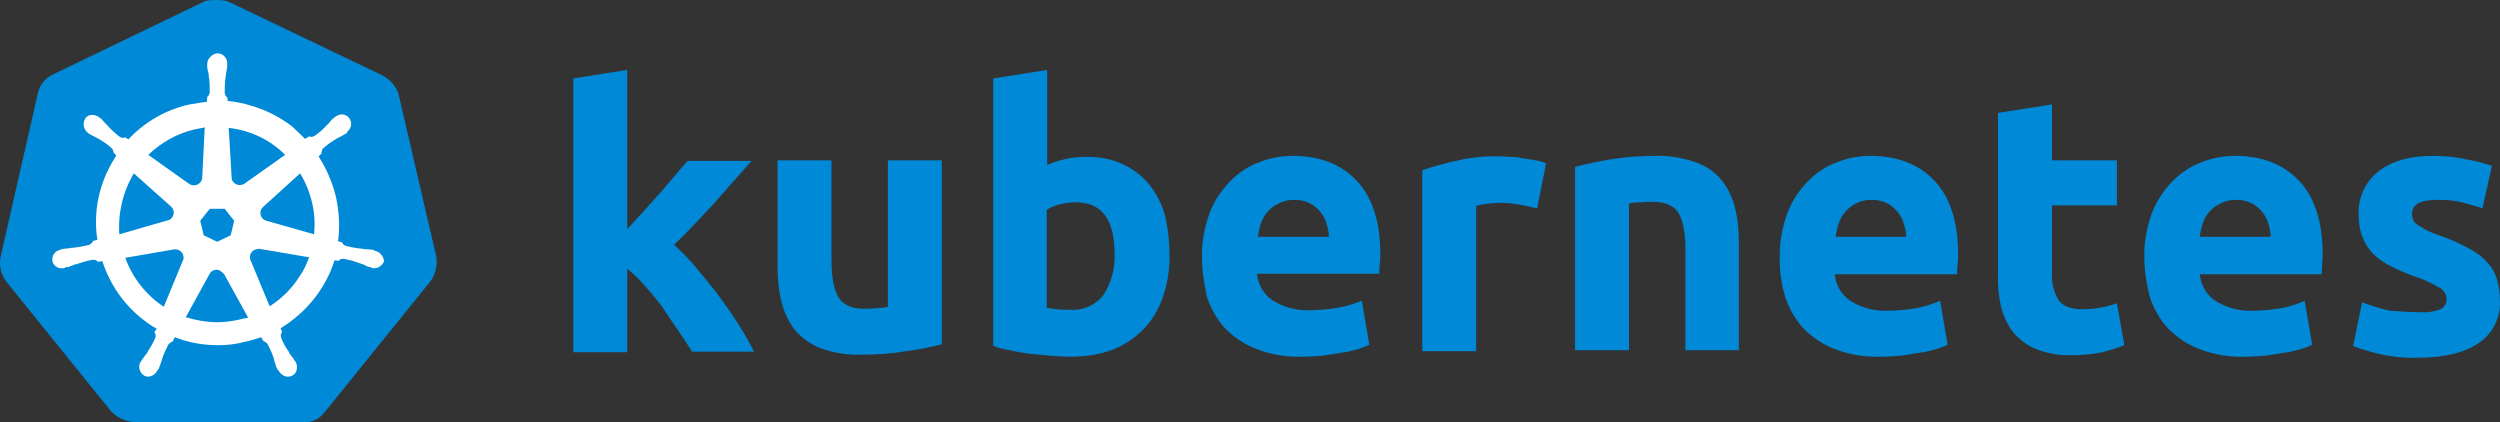 <svg width="3037" height="513" viewBox="0 0 3037 513" fill="none" xmlns="http://www.w3.org/2000/svg">
<rect x="0" y="0" width="3037" height="513" fill="#333333" stroke="none"/>
<path d="M484.095 114.094C481.062 104.384 473.782 96.494 464.682 91.639L279.652 3.034C274.799 0.607 269.339 0 264.486 0C259.633 0 254.173 0 249.32 1.214L64.29 90.426C55.19 94.674 48.517 102.563 46.09 112.88L0.591 312.545C-1.229 322.862 1.198 333.179 7.264 341.675L135.268 500.072C142.548 507.354 152.861 512.209 163.175 512.816H367.011C377.93 514.03 388.243 509.175 394.917 500.072L522.921 341.675C528.987 333.179 531.414 322.862 530.201 312.545L484.095 114.094Z" fill="#0089D6"/>
<path d="M455.582 304.654C454.976 304.654 454.369 304.654 454.369 304.047C454.369 303.44 453.156 303.44 451.942 303.44C449.516 302.833 447.089 302.833 444.662 302.833C443.449 302.833 442.236 302.833 441.022 302.226H440.416C433.743 301.619 426.463 300.405 419.79 298.585C417.97 297.978 416.15 296.157 415.543 294.337L410.69 293.123C413.116 275.523 411.903 257.317 408.263 239.717C404.017 222.118 396.737 205.125 387.03 189.953L390.67 186.311V185.705C390.67 183.884 391.277 181.456 392.49 180.243C397.95 175.388 403.41 171.746 409.476 168.105C410.69 167.498 411.903 166.891 413.116 166.284C415.543 165.071 417.363 163.857 419.79 162.643C420.396 162.036 421.003 162.036 421.61 161.429C422.216 160.822 421.61 160.822 421.61 160.215C427.069 155.967 428.283 148.685 424.036 143.223C422.216 140.795 418.576 138.975 415.543 138.975C412.51 138.975 409.476 140.188 407.05 142.009L406.443 142.616C405.836 143.223 405.23 143.83 404.623 143.83C402.803 145.65 400.983 147.471 399.77 149.292C399.163 150.505 397.95 151.112 397.343 151.719C393.097 156.574 387.637 161.429 382.177 165.071C380.964 165.677 379.75 166.284 378.537 166.284C377.93 166.284 376.717 166.284 376.11 165.677H375.504L370.651 168.712C365.797 163.857 360.337 159.002 355.484 154.147C333.038 136.547 305.132 125.623 276.619 122.589L276.012 117.734V118.341C274.192 117.127 273.586 115.306 272.979 113.485C272.979 106.81 272.979 100.134 274.192 92.852V92.245C274.192 91.031 274.799 89.817 274.799 88.603C275.406 86.176 275.406 83.748 276.012 81.321V77.679C276.619 71.611 271.766 65.542 265.699 64.935C262.059 64.328 258.419 66.149 255.386 69.183C252.96 71.611 251.746 74.645 251.746 77.679V80.714C251.746 83.141 252.353 85.569 252.96 87.996C253.566 89.21 253.566 90.424 253.566 91.638V92.245C254.779 98.92 254.779 105.596 254.779 112.879C254.173 114.699 253.566 116.52 251.746 117.734V118.947L251.14 123.802C244.466 124.409 237.793 125.623 230.513 126.837C202.001 132.906 175.914 148.078 155.895 169.319L152.255 166.891H151.648C151.042 166.891 150.435 167.498 149.222 167.498C148.008 167.498 146.795 166.891 145.582 166.284C140.122 162.036 134.662 157.181 130.415 152.326C129.809 151.112 128.595 150.505 127.989 149.898C126.169 148.078 124.955 146.257 123.135 144.436C122.529 143.83 121.922 143.83 121.315 143.223C120.709 142.616 120.709 142.616 120.709 142.616C118.282 140.795 115.249 139.581 112.216 139.581C108.576 139.581 105.542 140.795 103.722 143.83C100.083 149.292 101.296 156.574 106.149 160.822C106.756 160.822 106.756 161.429 106.756 161.429C106.756 161.429 107.969 162.643 108.576 162.643C110.396 163.857 112.822 165.071 115.249 166.284C116.462 166.891 117.675 167.498 118.889 168.105C124.955 171.746 131.022 175.388 135.875 180.243C137.088 181.456 138.302 183.884 137.695 185.705V185.098L141.335 188.739C140.728 189.953 140.122 190.56 139.515 191.773C120.709 221.511 112.822 256.71 118.282 291.302L113.429 292.516C113.429 293.123 112.822 293.123 112.822 293.123C112.216 294.943 110.396 296.157 108.576 297.371C101.902 299.192 95.229 300.405 87.949 301.012C86.736 301.012 85.523 301.012 84.309 301.619C81.883 301.619 79.456 302.226 77.03 302.226C76.423 302.226 75.816 302.833 74.603 302.833C73.996 302.833 73.996 302.833 73.39 303.44C66.716 304.654 62.47 310.722 63.683 317.398C64.897 322.86 70.356 326.501 75.816 325.894C77.03 325.894 77.636 325.894 78.85 325.288C79.456 325.288 79.456 325.288 79.456 324.681C79.456 324.074 81.276 324.681 81.883 324.681C84.309 324.074 86.736 322.86 88.556 322.253C89.769 321.646 90.983 321.039 92.196 321.039H92.803C99.476 318.612 105.542 316.791 112.822 315.577H113.429C115.249 315.577 117.069 316.184 118.282 317.398C118.889 317.398 118.889 318.005 118.889 318.005L124.349 317.398C133.449 345.315 150.435 370.197 174.094 388.403C179.554 392.652 184.408 396.293 190.474 399.327L187.441 403.576C187.441 404.182 188.047 404.182 188.047 404.182C189.261 406.003 189.261 408.431 188.654 410.251C186.227 416.32 182.588 422.389 178.948 427.851V428.458C178.341 429.671 177.734 430.278 176.521 431.492C175.308 432.706 174.094 435.133 172.274 437.561C171.668 438.168 171.668 438.775 171.061 439.382C171.061 439.382 171.061 439.988 170.454 439.988C167.421 446.057 169.848 453.34 175.308 456.374C176.521 456.981 178.341 457.588 179.554 457.588C184.408 457.588 188.654 454.554 191.081 450.305C191.081 450.305 191.081 449.699 191.687 449.699C191.687 449.092 192.294 448.485 192.901 447.878C193.507 445.45 194.721 443.63 195.327 441.202L196.541 437.561C198.361 430.885 201.394 424.816 204.427 418.748C205.64 416.927 207.46 415.713 209.28 415.106C209.887 415.106 209.887 415.106 209.887 414.499L212.314 409.644C229.3 416.32 246.893 419.354 265.093 419.354C276.012 419.354 286.932 418.141 297.852 415.106C304.525 413.893 311.198 411.465 317.265 409.644L319.692 413.893C320.298 413.893 320.298 413.893 320.298 414.499C322.118 415.106 323.938 416.32 325.151 418.141C328.185 424.21 331.218 430.278 333.038 436.954V437.561L334.251 441.202C334.858 443.63 335.465 446.057 336.678 447.878C337.285 448.485 337.285 449.092 337.891 449.699C337.891 449.699 337.891 450.305 338.498 450.305C340.924 454.554 345.171 457.588 350.024 457.588C351.844 457.588 353.058 456.981 354.878 456.374C357.304 455.161 359.731 452.733 360.337 449.699C360.944 446.664 360.944 443.63 359.731 440.595C359.731 439.988 359.124 439.988 359.124 439.988C359.124 439.382 358.517 438.775 357.911 438.168C356.697 435.74 355.484 433.92 353.664 432.099C353.058 430.885 352.451 430.278 351.238 429.065V427.851C346.991 422.389 343.958 416.32 341.531 410.251C340.924 408.431 340.924 406.003 342.138 404.182C342.138 403.575 342.744 403.576 342.744 403.576L340.924 398.72C371.864 379.907 395.523 350.777 406.443 316.184L411.296 316.791C411.903 316.791 411.903 316.184 411.903 316.184C413.116 314.971 414.936 314.364 416.756 314.364H417.363C424.036 315.577 430.709 317.398 436.776 319.826H437.383C438.596 320.433 439.809 321.039 441.022 321.039C443.449 322.253 445.269 323.467 447.696 324.074C448.302 324.074 448.909 324.681 450.122 324.681C450.729 324.681 450.729 324.681 451.336 325.288C452.549 325.894 453.156 325.894 454.369 325.894C459.829 325.894 464.682 322.253 466.502 317.398C465.895 310.722 461.042 305.867 455.582 304.654ZM280.259 285.84L263.879 293.73L247.5 285.84L243.253 268.241L254.779 253.675H272.979L284.506 268.241L280.259 285.84ZM379.144 246.393C382.177 259.137 382.784 271.882 381.57 284.626L323.938 268.241C318.478 267.027 315.445 261.565 316.658 256.103C317.265 254.282 317.872 253.069 319.085 251.855L364.584 210.587C371.257 221.511 376.11 233.648 379.144 246.393ZM346.384 188.132L296.639 223.331C292.392 225.759 286.326 225.152 283.292 220.904C282.079 219.69 281.472 218.476 281.472 216.656L277.832 155.36C304.525 158.395 328.185 169.926 346.384 188.132ZM236.58 157.181L248.713 154.754L245.68 215.442C245.68 220.904 240.826 225.152 235.367 225.152C233.547 225.152 232.333 224.545 230.513 223.938L180.161 188.132C195.934 172.96 215.347 162.036 236.58 157.181ZM162.568 210.587L207.46 250.641C211.707 254.282 212.314 260.351 208.674 264.599C207.46 266.42 206.247 267.027 203.82 267.634L144.975 284.626C143.155 259.137 149.222 233.041 162.568 210.587ZM152.255 313.15L212.314 302.833C217.167 302.833 222.02 305.867 222.627 310.722C223.233 312.543 223.233 314.971 222.02 316.791L198.967 372.624C177.734 358.666 160.748 337.425 152.255 313.15ZM289.965 388.403C281.472 390.224 272.979 391.438 263.879 391.438C251.14 391.438 237.793 389.01 225.66 385.369L255.386 331.356C258.419 327.715 263.273 326.501 267.519 328.929C269.339 330.143 270.552 331.356 272.372 333.177L301.492 385.976C297.852 386.583 294.212 387.19 289.965 388.403ZM363.977 335.605C354.878 350.17 342.138 362.914 327.578 372.018L303.919 314.971C302.705 310.116 305.132 305.26 309.378 303.44C311.198 302.833 313.018 302.226 314.838 302.226L375.504 312.543C372.47 321.039 368.831 328.929 363.977 335.605Z" fill="white"/>
<path d="M2939.23 379.301C2947.72 379.908 2956.82 378.694 2964.71 375.66C2969.56 373.232 2972.59 367.77 2971.99 362.308C2971.38 356.239 2967.74 350.777 2962.28 348.957C2953.18 343.495 2942.87 338.64 2932.55 335.605C2922.24 331.964 2913.14 327.716 2904.65 323.468C2896.76 319.826 2890.09 314.971 2883.41 308.902C2877.35 302.834 2873.1 296.158 2870.07 288.268C2866.43 279.165 2865.21 269.455 2865.21 259.745C2864.61 239.718 2873.71 220.298 2889.48 208.16C2905.86 195.415 2927.7 189.347 2955.61 189.347C2968.95 189.347 2982.91 190.56 2996.25 193.595C3006.57 195.415 3016.88 197.843 3027.19 201.484L3015.67 253.069C3007.17 250.035 2999.29 248.214 2990.79 245.787C2981.09 243.359 2970.77 242.752 2961.07 242.752C2940.44 242.752 2930.13 248.214 2930.13 259.745C2930.13 262.172 2930.73 264.6 2931.34 267.028C2932.55 269.455 2934.37 271.276 2936.8 273.096C2939.23 274.917 2942.87 276.738 2947.11 279.165C2951.36 281.593 2957.43 284.02 2964.71 286.448C2976.84 290.696 2988.97 296.158 2999.89 302.227C3008.39 306.475 3015.67 311.937 3021.73 319.219C3027.19 324.681 3030.83 331.357 3033.26 339.247C3035.69 347.743 3036.9 356.239 3036.9 364.736C3038.11 385.37 3028.41 405.397 3010.81 416.928C2993.83 428.458 2969.56 434.527 2938.01 434.527C2920.42 435.134 2903.43 433.313 2886.45 429.065C2876.74 426.638 2867.64 423.603 2858.54 420.569L2869.46 367.163C2880.38 371.411 2891.91 375.053 2903.43 377.48C2915.57 378.087 2927.09 379.301 2939.23 379.301ZM2604.96 312.544C2604.35 294.337 2607.99 276.131 2614.06 259.138C2619.52 244.573 2628.01 231.828 2638.93 220.298C2649.25 209.981 2660.77 202.091 2674.12 197.236C2687.47 191.774 2701.42 189.347 2715.37 189.347C2748.13 189.347 2774.22 199.664 2793.02 219.691C2811.83 239.718 2821.54 269.455 2821.54 308.296C2821.54 311.937 2821.54 316.185 2820.93 321.04C2820.93 325.895 2820.32 329.537 2820.32 333.178H2672.3C2673.51 345.922 2680.19 358.06 2691.11 365.343C2704.45 373.839 2720.22 378.087 2736 377.48C2747.52 377.48 2759.66 376.266 2771.18 374.446C2780.89 372.625 2790.6 369.591 2799.7 365.343L2808.8 418.748C2804.55 421.176 2799.7 422.39 2794.84 424.21C2788.17 426.031 2781.5 427.852 2774.82 428.458C2767.54 429.672 2760.26 430.886 2751.77 432.1C2743.88 432.707 2735.39 433.313 2726.9 433.313C2708.09 433.92 2689.89 430.886 2672.3 424.21C2657.74 418.748 2645 410.252 2634.08 399.328C2623.77 388.404 2616.49 375.053 2611.63 361.094C2607.39 344.709 2604.96 328.323 2604.96 312.544ZM2758.44 287.662C2758.44 282.2 2757.23 276.738 2755.41 271.276C2754.2 265.814 2751.16 261.566 2748.13 257.317C2744.49 253.069 2740.24 249.428 2735.39 247C2729.32 243.966 2723.26 242.752 2716.58 242.752C2709.91 242.752 2703.85 243.966 2697.78 247C2692.93 249.428 2688.07 252.462 2684.43 256.711C2680.79 260.959 2677.76 265.814 2675.94 271.276C2674.12 276.738 2672.91 282.2 2672.3 287.662H2758.44ZM2427.21 137.155L2492.73 126.838V194.808H2571.59V249.428H2492.73V330.75C2492.12 342.281 2494.55 353.812 2500.01 363.522C2504.86 371.411 2514.57 375.66 2529.74 375.66C2537.01 375.66 2544.29 375.053 2550.97 373.839C2558.25 372.625 2564.92 370.805 2571.59 368.377L2580.69 419.355C2572.2 422.996 2563.1 425.424 2554 427.852C2542.47 430.279 2530.34 431.493 2518.21 431.493C2503.04 432.1 2487.88 429.672 2473.92 424.21C2463 419.962 2453.3 412.679 2446.02 404.183C2438.74 395.08 2433.88 384.156 2430.85 372.625C2427.82 359.274 2426.6 345.315 2427.21 331.964V137.155ZM2162.1 312.544C2161.5 294.337 2165.14 276.131 2171.2 259.138C2176.66 244.573 2185.16 231.828 2196.07 220.298C2206.39 209.981 2217.91 202.091 2231.26 197.236C2244.61 191.774 2258.56 189.347 2272.51 189.347C2305.27 189.347 2331.36 199.664 2350.17 219.691C2368.97 239.718 2378.68 269.455 2378.68 308.296C2378.68 311.937 2378.68 316.185 2378.07 321.04C2377.46 325.895 2377.46 329.537 2377.46 333.178H2228.83C2230.05 345.922 2236.72 358.06 2247.64 365.343C2260.99 373.839 2276.76 378.087 2292.53 377.48C2304.06 377.48 2316.19 376.266 2327.72 374.446C2337.43 372.625 2347.13 369.591 2356.84 365.343L2365.94 418.748C2361.69 421.176 2356.84 422.39 2351.99 424.21C2345.31 426.031 2338.64 427.852 2331.97 428.458C2324.69 429.672 2317.41 430.886 2308.91 432.1C2301.03 432.707 2292.53 433.313 2284.04 433.313C2265.23 433.92 2247.03 430.886 2229.44 424.21C2214.88 418.748 2202.14 410.252 2191.22 399.328C2180.91 388.404 2173.63 375.053 2168.78 361.094C2163.92 344.709 2161.5 328.323 2162.1 312.544ZM2315.59 287.662C2315.59 282.2 2314.37 276.738 2312.55 271.276C2311.34 265.814 2308.31 261.566 2305.27 257.317C2301.63 253.069 2297.39 249.428 2292.53 247C2286.47 243.966 2280.4 242.752 2273.73 242.752C2267.05 242.752 2260.99 243.966 2254.92 247C2250.07 249.428 2245.82 252.462 2242.18 256.711C2238.54 260.959 2235.51 265.814 2233.69 271.276C2231.87 276.738 2230.65 282.2 2230.05 287.662H2315.59ZM1913.37 202.698C1927.33 199.057 1941.89 196.022 1956.45 193.595C1974.65 190.56 1993.45 189.347 2011.65 189.347C2028.03 188.74 2044.41 191.774 2060.18 197.236C2072.32 201.484 2083.24 208.767 2091.12 218.477C2099.01 228.187 2104.47 239.718 2107.5 251.855C2111.14 265.814 2112.36 280.379 2112.36 294.944V425.424H2047.44V303.441C2047.44 282.2 2044.41 267.634 2038.95 258.531C2033.49 250.035 2023.18 245.18 2008.01 245.18C2003.16 245.18 1998.31 245.18 1992.85 245.787C1987.39 245.787 1983.14 246.394 1978.89 247V425.424H1913.37V202.698ZM1867.27 253.069C1861.2 251.855 1854.53 250.035 1846.64 248.821C1838.15 247 1829.66 246.394 1821.16 246.394C1816.31 246.394 1811.46 247 1806 247.607C1801.75 248.214 1797.5 248.821 1793.26 250.035V426.638H1727.74V206.946C1741.08 202.091 1755.04 198.45 1768.99 195.415C1786.58 191.167 1804.78 189.347 1822.38 189.953C1826.62 189.953 1830.87 190.56 1835.12 190.56C1839.97 190.56 1844.82 191.167 1850.28 192.381C1855.13 192.988 1859.99 193.595 1865.45 194.808C1869.69 195.415 1873.94 196.629 1878.19 198.45L1867.27 253.069ZM1460.2 312.544C1459.6 294.337 1463.24 276.131 1469.3 259.138C1474.76 244.573 1483.26 231.828 1494.18 220.298C1504.49 209.981 1516.01 202.091 1529.36 197.236C1542.71 191.774 1556.66 189.347 1570.61 189.347C1603.37 189.347 1629.46 199.664 1648.27 219.691C1667.07 239.718 1676.78 269.455 1676.78 307.689C1676.78 311.33 1676.78 315.578 1676.17 320.433C1675.57 325.288 1675.57 328.93 1675.57 332.571H1526.93C1528.15 345.315 1534.82 357.453 1545.74 364.736C1559.09 373.232 1574.86 377.48 1590.63 376.873C1602.16 376.873 1614.29 375.66 1625.82 373.839C1635.53 372.018 1645.23 368.984 1654.33 365.343L1663.43 418.748C1659.19 421.176 1654.33 422.39 1649.48 424.21C1642.81 426.031 1636.13 427.852 1629.46 428.458C1622.18 429.672 1614.9 430.886 1606.41 432.1C1598.52 432.707 1590.03 433.313 1581.53 433.313C1562.73 433.92 1544.53 430.886 1526.93 424.21C1512.37 418.748 1499.64 410.252 1488.72 399.328C1478.4 388.404 1471.12 375.053 1466.27 361.094C1462.63 344.709 1460.2 328.93 1460.2 312.544ZM1614.29 287.662C1614.29 282.2 1613.08 276.738 1611.26 271.276C1610.05 265.814 1607.01 261.566 1603.98 257.317C1600.34 253.069 1596.09 249.428 1591.24 247C1585.17 243.966 1579.11 242.752 1572.43 242.752C1565.76 242.752 1559.69 243.966 1553.63 247C1548.77 249.428 1543.92 252.462 1540.28 256.711C1536.64 260.959 1533.61 265.814 1531.79 271.276C1529.97 276.738 1528.75 282.2 1528.15 287.662H1614.29ZM1354.04 308.902C1354.04 266.421 1338.27 245.787 1307.33 245.787C1300.65 245.787 1293.98 246.394 1287.31 248.214C1281.85 249.428 1276.39 251.855 1271.53 254.89V373.839C1274.57 374.446 1278.81 375.053 1283.67 375.66C1288.52 376.266 1293.98 376.266 1300.05 376.266C1315.82 377.48 1330.99 370.805 1340.69 358.06C1349.79 343.495 1354.64 326.502 1354.04 308.902ZM1420.77 311.33C1420.77 328.323 1418.34 345.315 1412.28 361.701C1407.42 376.266 1399.54 389.011 1389.22 399.935C1378.3 410.859 1365.56 419.355 1351.61 424.817C1335.23 430.886 1318.25 433.313 1300.65 433.313C1292.77 433.313 1284.27 432.707 1275.78 432.1C1267.29 431.493 1258.79 430.279 1250.3 429.672C1242.41 428.458 1234.53 427.245 1226.64 425.424C1218.75 424.21 1212.08 422.39 1206.62 419.962V95.28L1272.14 84.963V200.27C1279.42 197.236 1287.31 194.808 1295.19 192.988C1303.69 191.167 1312.18 190.56 1320.67 190.56C1335.84 190.56 1350.4 192.988 1364.35 199.664C1376.48 205.126 1387.4 213.622 1395.9 223.939C1405 235.47 1411.67 248.214 1415.31 262.173C1418.95 277.345 1420.77 294.337 1420.77 311.33ZM1144.14 418.141C1130.18 421.783 1115.62 424.817 1101.06 426.638C1082.86 429.672 1064.06 430.886 1045.86 430.886C1028.87 431.493 1012.49 428.458 996.718 422.996C984.585 418.141 974.272 410.859 965.779 401.149C957.892 390.832 952.433 379.301 949.399 366.556C945.759 352.598 944.546 337.426 944.546 322.861V194.808H1010.06V315.578C1010.06 336.819 1013.1 351.991 1018.56 361.094C1024.02 370.198 1034.33 375.053 1049.5 375.053C1054.35 375.053 1059.2 375.053 1064.66 374.446C1070.12 373.839 1074.37 373.839 1078.62 372.625V194.808H1144.14V418.141ZM761.943 278.558C768.616 271.276 774.683 263.993 781.963 256.711C788.636 248.821 795.309 241.538 801.982 234.256C808.655 226.366 814.722 219.691 820.182 213.015C825.642 206.339 831.102 200.27 835.348 195.415H913C897.227 213.015 882.061 230.615 867.501 247C852.334 263.386 836.562 280.379 818.969 297.372C828.675 306.475 837.775 315.578 846.268 325.895C855.368 336.819 864.468 347.743 873.567 359.881C882.061 371.411 890.554 383.549 897.834 395.08C905.113 406.611 911.18 417.535 916.033 427.245H840.808C835.955 419.355 830.495 411.466 824.428 402.362C818.362 393.259 811.689 384.156 805.622 374.446C798.949 365.343 791.669 356.239 783.783 347.743C777.109 339.854 769.83 332.571 761.943 326.502V427.852H696.424V95.28L761.943 84.963V278.558Z" fill="#0089D6"/>
</svg>
